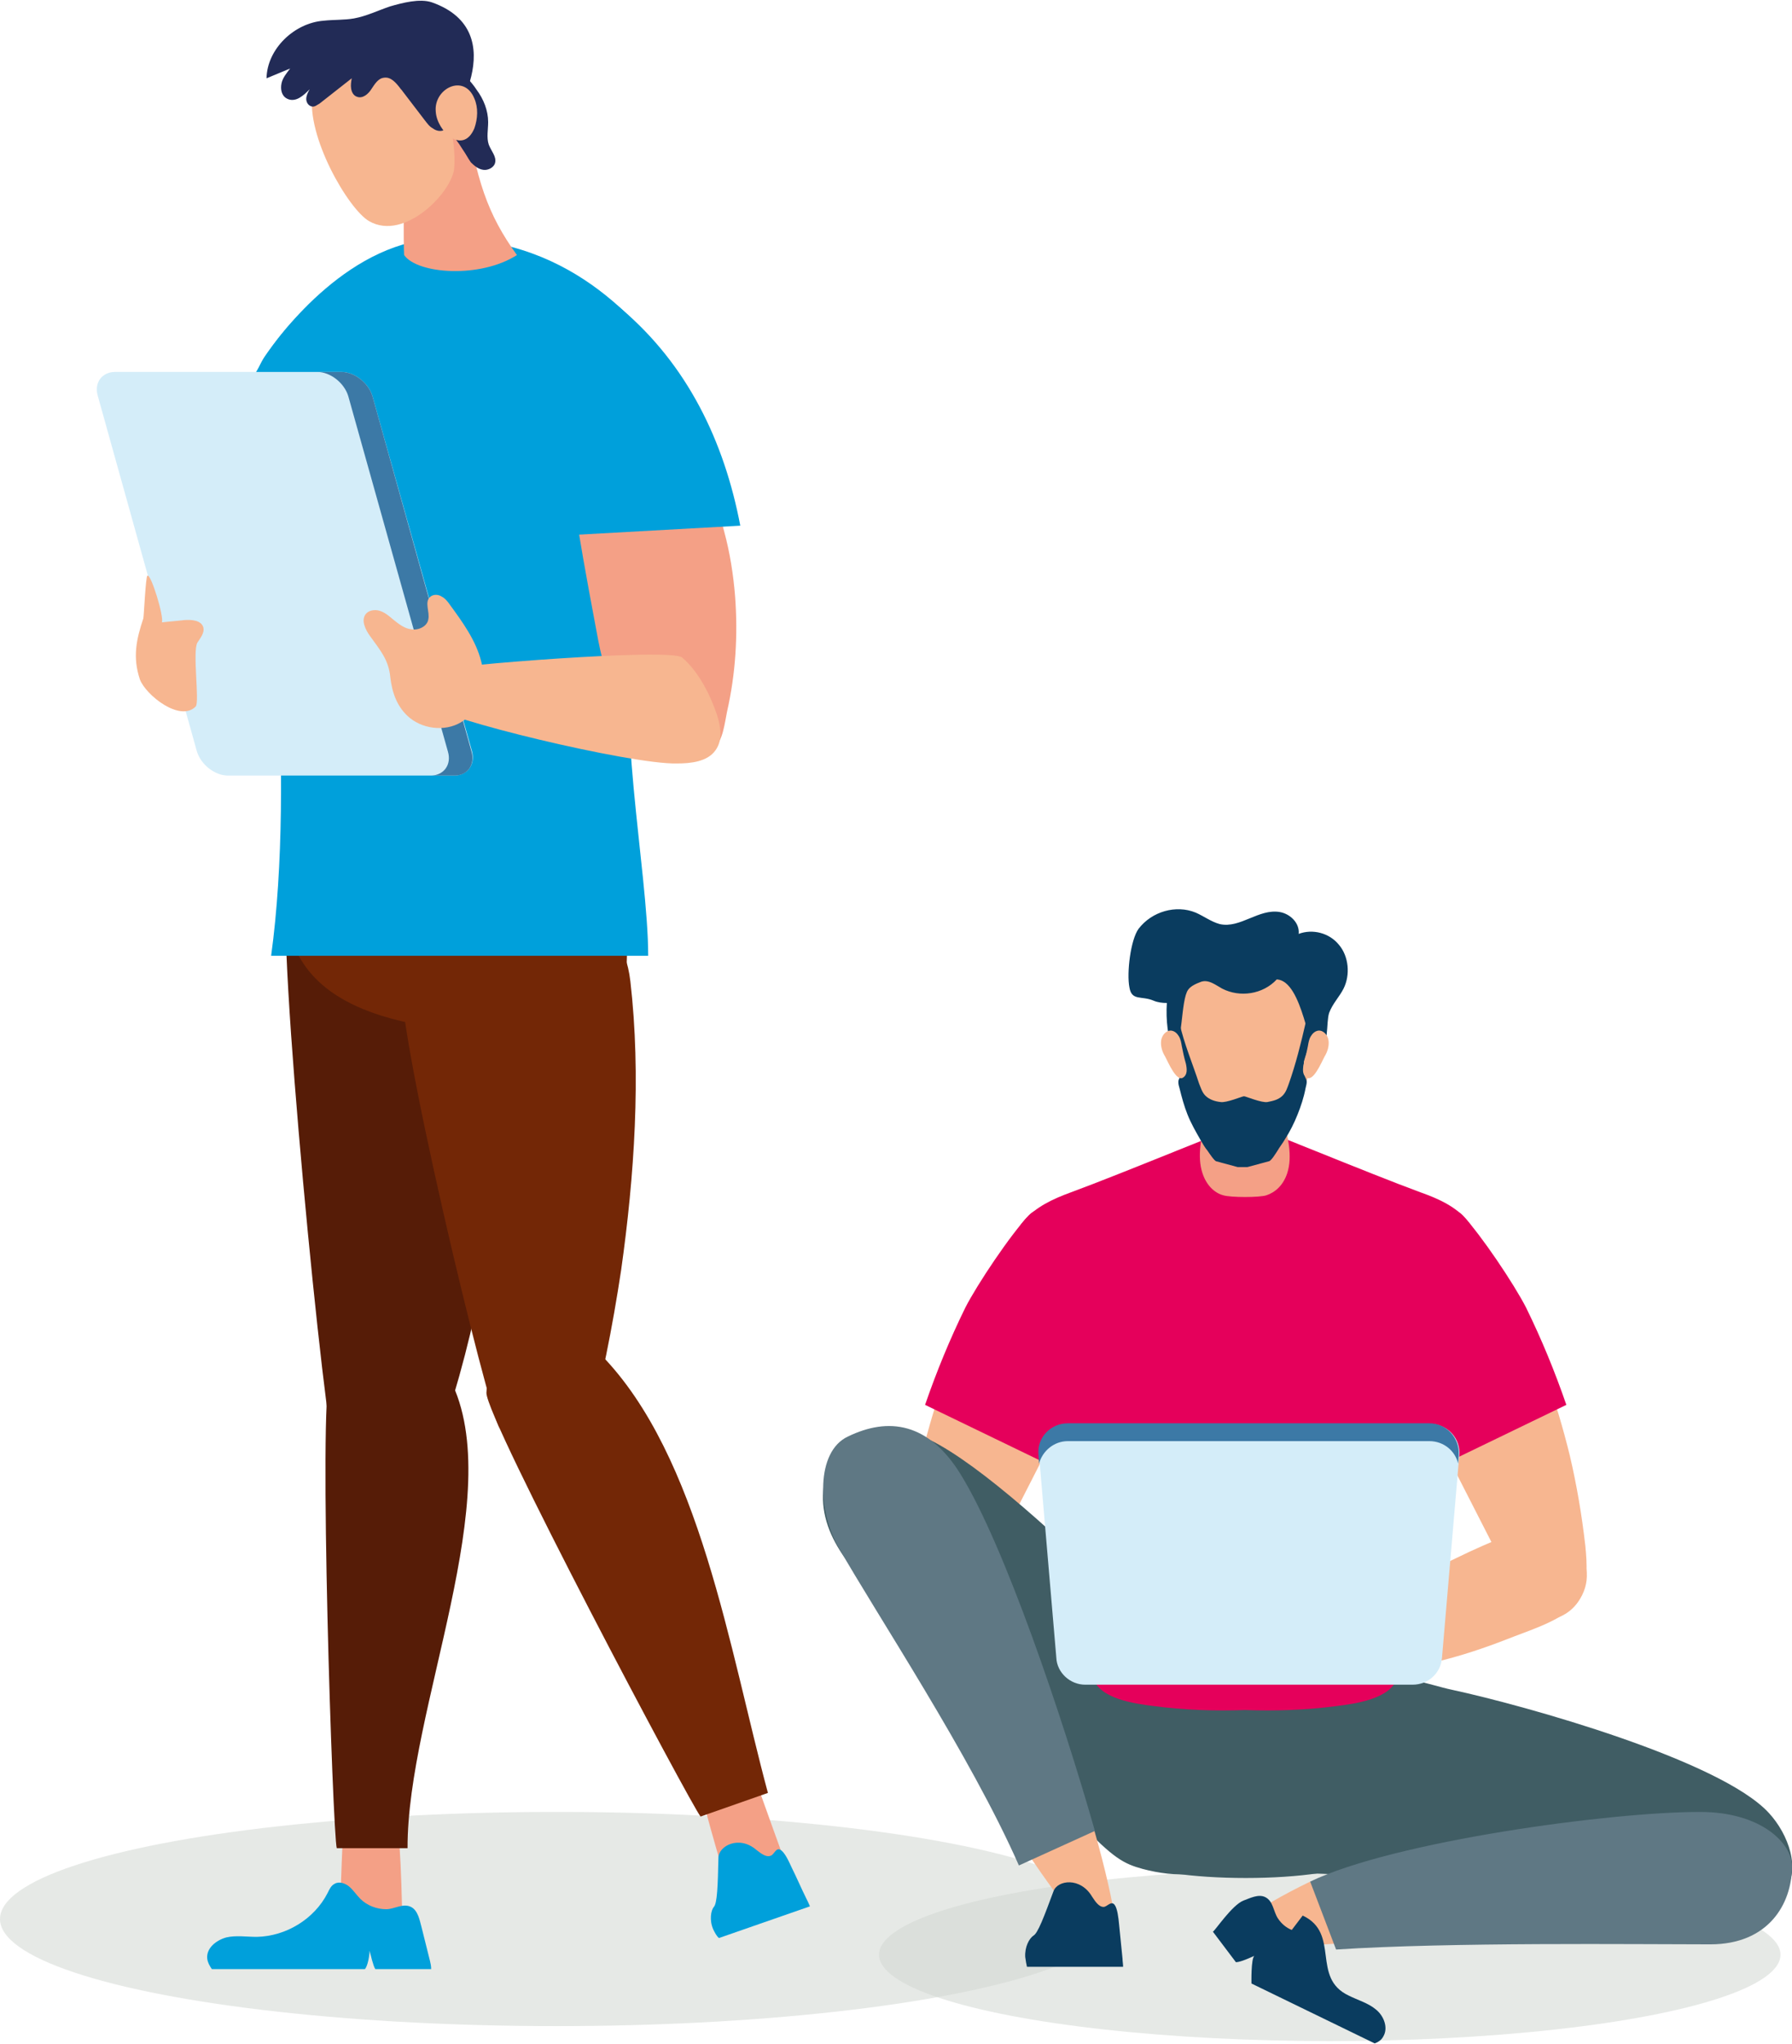 <?xml version="1.0" encoding="utf-8"?>
<!-- Generator: Adobe Illustrator 23.0.4, SVG Export Plug-In . SVG Version: 6.00 Build 0)  -->
<svg version="1.1" id="Layer_1" xmlns="http://www.w3.org/2000/svg" xmlns:xlink="http://www.w3.org/1999/xlink" x="0px" y="0px"
	 viewBox="0 0 311.3 355" style="enable-background:new 0 0 311.3 355;" xml:space="preserve">
<style type="text/css">
	.st0{opacity:0.55;fill-rule:evenodd;clip-rule:evenodd;fill:#D2D6D1;}
	.st1{fill:#F7B690;}
	.st2{fill-rule:evenodd;clip-rule:evenodd;fill:#E5005B;}
	.st3{fill-rule:evenodd;clip-rule:evenodd;fill:#405D64;}
	.st4{fill-rule:evenodd;clip-rule:evenodd;fill:#5F7884;}
	.st5{fill-rule:evenodd;clip-rule:evenodd;fill:#0A3C5F;}
	.st6{fill:#F4A086;}
	.st7{fill:#D4EDF9;}
	.st8{fill:#3C79A6;}
	.st9{fill-rule:evenodd;clip-rule:evenodd;fill:#561C07;}
	.st10{fill-rule:evenodd;clip-rule:evenodd;fill:#732706;}
	.st11{fill-rule:evenodd;clip-rule:evenodd;fill:#00A0DB;}
	.st12{fill-rule:evenodd;clip-rule:evenodd;fill:#18898D;}
	.st13{fill-rule:evenodd;clip-rule:evenodd;fill:#222B56;}
</style>
<g>
	<g>
		<ellipse class="st0" cx="231" cy="339.5" rx="78.3" ry="15"/>
		<ellipse class="st0" cx="96.7" cy="333.3" rx="96.7" ry="18.6"/>
		<g>
			<g>
				<path class="st1" d="M157.4,268.5c-0.3,3.1-0.5,6.3,0.9,9.1c1.4,2.7,5,4.6,7.7,3.1c1.5-0.8,2.4-2.5,3.2-4
					c4.4-8.7,8.9-17.4,13.3-26.1c3.7-7.2,7.4-14.8,6.9-22.8c-0.2-3.7-1.4-7.4-3.6-10.4c-2-2.6-6.2-6.7-9.1-3.7
					c-2.9,3-4.9,8.3-6.8,12c-4.3,8.6-7.5,17.7-9.8,27.1C158.9,257.9,158,263.2,157.4,268.5z"/>
				<path class="st2" d="M189.4,229.4c-0.2-4.1-1.5-8.2-4-11.5c-2.2-2.9-3.5-10.1-6.7-6.8c-3.2,3.4-8.9,11.9-11,16
					c-2.7,5.5-5,11.1-7,16.9l21.3,10.3C185.9,246.5,189.9,238.2,189.4,229.4z"/>
				<path class="st1" d="M158.1,267.9c2.2-2.6,5.9-3.5,9.3-3.2c3.4,0.4,6.5,1.9,9.6,3.3c5.6,2.7,11.3,5.4,16.9,8
					c5.8,2.8,11.6,5.5,17.4,8.3c0.9,0.4,1.9,1,2.2,1.9c0.3,1-0.4,2.1-1.3,2.7c-0.9,0.5-2,0.6-3.1,0.7c-8.7,0.5-17.5-0.4-26-2.4
					c-4.3-1-8.5-2.4-12.6-4c-3.5-1.4-8.5-2.9-11.4-5.5C156.4,275.3,155.7,270.8,158.1,267.9z"/>
			</g>
			<g>
				<path class="st3" d="M194.6,287.5c6.5-0.9,37.2-0.9,43.7,0c8.1,1.2,6.8,11.2,5.8,17.2c-1.1,6.5-2.5,13.6-7.3,18.1
					c-4.7,4.5-36.1,4.5-40.8,0c-4.8-4.6-6.2-11.6-7.3-18.1C187.7,298.6,186.5,288.6,194.6,287.5z"/>
				<path class="st3" d="M307.3,314.9c3.4,3.7,5.6,9.8,2.7,13.7c-2.5,3.3-71.9-3.2-82.1-3.2c-7.3-9.3-7-23.4,11.7-32.9
					c4-2,8.4,0.1,12.7,1C264.8,296.2,298.9,305.7,307.3,314.9z"/>
				<path class="st3" d="M157.3,248.7c-5-0.4-10.5,1.5-13,5.9c-2,3.6-1.6,8.1,0.1,11.9c1.7,3.8,4.5,6.9,7.2,10
					c39.7,44.3,40.3,46.3,46.9,48.1c11.3,3,24.9,0,14.9-26C211.9,294.4,169.8,249.8,157.3,248.7z"/>
				<path class="st1" d="M192.6,339.3c-2.6-1.5-7.9-8.3-14-17.3l11.5-4.1C193.9,331.3,195.4,341,192.6,339.3z"/>
				<path class="st4" d="M147.3,249.5c7-3.4,14-2.5,19.6,6.6c7.6,12.3,17.7,42.2,23.3,61.9l-13.2,6c-8.4-19.1-24.9-43.9-31.3-55.2
					C142,262.5,141.7,252.1,147.3,249.5z"/>
				<g>
					<path class="st1" d="M227.6,326.8l5.7,10.7c-8.6,0.6-15.4,0.7-18.3-0.5C212.1,335.8,217.9,331.5,227.6,326.8z"/>
					<path class="st4" d="M295.3,314.7c10.7,0,16,5.5,16,9.4c0,6.6-4.1,13.6-14.2,13.6c-12.9,0-45.2-0.4-65,0.9l-4.5-11.8
						C242.2,319.8,279.7,314.7,295.3,314.7z"/>
					<path class="st5" d="M210.7,335.5c0.4-0.2,3.3-4.6,5.3-5.4c1.1-0.4,2.6-1.2,3.8-0.6c1.4,0.7,1.4,2.5,2.2,3.7
						c0.6,0.9,1.4,1.6,2.4,2l1.9-2.5c6.6,3.1,1.4,10.8,8,13.9c1.6,0.8,3.4,1.3,4.7,2.4c1.4,1.1,2.2,3.2,1.3,4.7
						c-0.3,0.6-0.9,1-1.5,1.2l-21.4-10.4c0,0-0.1-4.3,0.5-4.8c-0.7,0.3-2.4,1.1-3.2,1.1L210.7,335.5z"/>
				</g>
				<path class="st5" d="M178.1,339.9c-0.1-1.8,0.7-3.2,1.4-3.7c0.8-0.4,1.9-3.4,3.5-7.7c0.7-2,4.7-2.5,6.7,0.9
					c0.7,1.1,1.3,1.8,2,1.8c0.6,0,1.3-1.1,1.9-0.4c0.5,0.6,0.7,2.3,0.8,3.4c0.2,2,0.4,4,0.6,6c0,0.4,0.1,0.9,0.1,1.4h-16.7
					C178.3,341.2,178.2,340.6,178.1,339.9z"/>
			</g>
			<g>
				<path class="st1" d="M275.4,268.5c0.3,3.1,0.5,6.3-0.9,9.1c-1.4,2.7-5,4.6-7.7,3.1c-1.5-0.8-2.4-2.5-3.2-4
					c-4.4-8.7-8.9-17.4-13.3-26.1c-3.7-7.2-7.4-14.8-6.9-22.8c0.2-3.7,1.4-7.4,3.6-10.4c2-2.6,6.2-6.7,9.1-3.7c2.9,3,4.9,8.3,6.8,12
					c4.3,8.6,7.5,17.7,9.8,27.1C273.9,257.9,274.8,263.2,275.4,268.5z"/>
				<path class="st2" d="M243.4,229.4c0.2-4.1,1.5-8.2,4-11.5c2.2-2.9,3.5-10.1,6.7-6.8c3.2,3.4,8.9,11.9,11,16
					c2.7,5.5,5,11.1,7,16.9l-21.3,10.3C246.9,246.5,242.9,238.2,243.4,229.4z"/>
				<path class="st1" d="M274.2,269.4c-2.2-2.6-5.9-3.5-9.3-3.2c-3.4,0.4-6.5,1.9-9.6,3.3c-5.6,2.7-11.3,5.4-16.9,8
					c-5.8,2.8-11.6,5.5-17.4,8.3c-0.9,0.4-1.9,1-2.2,1.9c-0.3,1,0.4,2.1,1.3,2.7c0.9,0.5,2,0.6,3.1,0.7c8.7,0.5,17.5-0.4,26-2.4
					c4.3-1,8.5-2.4,12.6-4c3.5-1.4,8.5-2.9,11.4-5.5C275.9,276.8,276.6,272.3,274.2,269.4z"/>
			</g>
			<path class="st2" d="M177.8,212.1c2.1-2.5,5.2-3.9,8.2-5c9-3.3,29.6-11.9,30.4-11.9c0.8,0,21.4,8.6,30.4,11.9
				c3.1,1.1,6.2,2.5,8.2,5c2.8,3.3,3.1,8.2,2.1,12.4c-1,4.2-3.2,8.1-5.1,12c-2.4,4.9-4.3,9.9-5.9,15.1c-2.8,9.4-4.2,19.2-4.1,29
				c0,3,1.6,8.1,0.7,10.9c-1.2,3.6-7.3,4.4-10.4,4.8c-5.3,0.7-10.7,0.9-16,0.7c-5.3,0.2-10.7,0-16-0.7c-3.1-0.4-9.2-1.2-10.4-4.8
				c-0.9-2.8,0.7-7.9,0.7-10.9c0-9.8-1.4-19.6-4.1-29c-1.5-5.2-3.5-10.3-5.9-15.1c-1.9-3.9-4.1-7.7-5.1-12
				C174.7,220.3,175,215.4,177.8,212.1z"/>
			<g>
				<path class="st6" d="M209.6,194.2c0.8-2.7,1.3-7.7,3-9.5c1-1.1,6.2-1.1,7.2,0c1.7,1.8,2.1,6.8,3,9.5c0.9,3,1.8,6.6,0.8,9.6
					c-0.7,2.1-2.1,3.3-3.6,3.8c-1.2,0.4-6.2,0.4-7.5,0c-1.5-0.4-2.9-1.7-3.6-3.8C207.9,200.8,208.7,197.2,209.6,194.2z"/>
				<path class="st1" d="M205.1,171.5c1.7-4.9,20.4-4.9,22.1,0c1.3,3.9,1.5,8.3,0.8,12.4c-0.7,3.9-2.3,7.4-4.5,10.3
					c-1.5,2-3.4,4.9-5.6,5.9h-3.4c-2.2-1-4.1-3.9-5.6-5.9c-2.2-2.9-3.8-6.4-4.5-10.3C203.6,179.8,203.8,175.4,205.1,171.5z"/>
				<path class="st5" d="M205.7,184.4c-0.2-1.2-0.7-2.2-1-3.4c-0.2-1.2-0.6-2.5,0.2-3.3c0.8,3.6,2.3,7.1,3.4,10.5
					c0.3,0.7,0.5,1.5,1.1,2.1c0.7,0.7,1.7,1,2.6,1.1c1,0.2,3.8-1,4.1-1c0.3,0,3.1,1.2,4.1,1c1-0.2,1.9-0.4,2.6-1.1
					c0.6-0.6,0.8-1.3,1.1-2.1c1.2-3.4,2.1-7,2.9-10.5c0.8,0.8,1,2.2,0.7,3.3c-0.2,1.2-0.7,2.2-1,3.4c0,0.1,0,0.2,0,0.3
					c-0.1,0.8-0.1,1.6,0.2,2.3c0.1,0.3,0.3,0.5,0.3,0.9c0,0.3-0.1,0.7-0.2,1.1c-0.3,1.6-0.8,3.1-1.4,4.6c-0.6,1.5-1.3,2.9-2.2,4.3
					c-0.4,0.7-0.9,1.3-1.3,2c-0.2,0.3-1.1,1.8-1.5,1.8l-3.7,1h-1.7l-3.7-1c-0.3,0-1.3-1.5-1.5-1.8c-0.5-0.6-0.9-1.3-1.3-2
					c-0.8-1.4-1.6-2.8-2.2-4.3c-0.6-1.5-1-3-1.4-4.6c-0.1-0.3-0.2-0.7-0.2-1.1c0-0.4,0.2-0.6,0.3-0.9c0.3-0.7,0.3-1.5,0.2-2.3
					C205.7,184.6,205.7,184.5,205.7,184.4z"/>
				<path class="st5" d="M197.8,161.3c2.3-3,6.5-4.2,9.9-2.8c1.4,0.6,2.7,1.6,4.2,2c1.8,0.4,3.5-0.3,5.2-1c1.7-0.7,3.4-1.4,5.2-1.1
					c1.8,0.3,3.5,1.9,3.3,3.8c2.4-0.9,5.3-0.2,7,1.9c1.7,2,2,5.2,0.8,7.6c-0.7,1.4-1.9,2.6-2.5,4.2c-0.6,1.8,0.1,6-2,6.8
					c-1.6,0.6-2.5-12.3-7.1-12.6c-2.4,2.6-6.4,3.2-9.5,1.6c-1.1-0.6-2.3-1.6-3.6-1.2c-0.8,0.3-1.8,0.7-2.3,1.4
					c-1.3,1.8-0.9,9.7-2.6,11.1c-0.9-2.8-1.3-5.8-1.1-8.8c-0.8,0-1.6-0.1-2.3-0.4c-2.1-0.9-3.8,0.1-4.2-2.3
					C195.7,169,196.4,163.2,197.8,161.3z"/>
				<path class="st1" d="M230.1,183.5c0.5-0.8,0.8-1.8,0.7-2.7c-0.1-1-0.9-1.9-1.8-1.8c-0.6,0.1-1,0.5-1.3,1
					c-0.3,0.5-0.4,1.1-0.5,1.7c-0.2,1-0.4,2-0.7,3c-0.2,0.9-0.3,1.9,0.4,2.4C228.1,188.1,229.6,184.4,230.1,183.5z"/>
				<path class="st1" d="M202.4,183.5c-0.5-0.8-0.8-1.8-0.7-2.7c0.1-1,0.9-1.9,1.8-1.8c0.6,0.1,1,0.5,1.3,1c0.3,0.5,0.4,1.1,0.5,1.7
					c0.2,1,0.4,2,0.7,3c0.2,0.9,0.3,1.9-0.4,2.4C204.4,188.1,202.9,184.4,202.4,183.5z"/>
			</g>
			<path class="st7" d="M188.5,292.6h56.9c2.7,0,4.9-2,5.1-4.7l3-35.1c0.3-3-2.1-5.5-5.1-5.5h-62.8c-3,0-5.3,2.6-5.1,5.5l3,35.1
				C183.6,290.5,185.9,292.6,188.5,292.6z"/>
			<path class="st8" d="M253.3,254.2c-0.5-2.2-2.5-3.9-5-3.9h-62.8c-2.4,0-4.4,1.7-5,3.9l-0.1-1.5c-0.3-3,2.1-5.5,5.1-5.5h62.8
				c3,0,5.3,2.6,5.1,5.5L253.3,254.2z"/>
		</g>
		<g>
			<path class="st9" d="M76.5,249.6c-1.3,3.8-3.1,8.1-6.5,9.2c-2.4,0.7-10-4-11.7-5.8c-1.7-1.9-10.6-92.7-8.3-98.2
				c3.1-7.4,37.7,2.8,38.4,15.7c0.9,16.4-1.2,33.9-4.4,50.2C82.2,230.5,79.7,240.2,76.5,249.6z"/>
			<path class="st6" d="M136.6,324c-3.2,1.7-6.9,2.7-10.5,2.8c-1.2-4.1-2.4-8.2-3.5-12.3c-0.1-0.5-0.3-1.1-0.2-1.6
				c0.2-0.8,0.9-1.3,1.6-1.7c2.6-1.5,6.8-3.1,8.1,0.3C133.6,315.7,135.1,319.9,136.6,324z"/>
			<path class="st6" d="M69.9,333.9c-3.6,0.5-7.4,0.2-10.9-0.9c0.2-4.3,0.3-8.5,0.5-12.8c0-0.5,0-1.1,0.3-1.6c0.4-0.7,1.2-0.9,2-1.1
				c2.9-0.5,7.4-0.7,7.6,3C69.7,325.1,69.8,329.5,69.9,333.9z"/>
			<path class="st9" d="M57.3,239.2c3.6-7.5,14.2-12.7,20.9,0.4c10.2,20-7.5,57.3-7.4,81.4H58.5C57.8,318.6,55.3,243.4,57.3,239.2z"
				/>
			<path class="st10" d="M104.5,176.9c-3,2.4-7,2.7-10.7,2.7c-30.8,0-44.3-7.3-44.3-24.1c0-15.2,31.9-12.2,46.3-7.5
				c3.1,1,7.6,2,9.7,4.9C108.5,157.1,111.8,171.1,104.5,176.9z"/>
			<path class="st6" d="M62.4,77.3c-1,14.1-3.8,28.6-11.7,40.4c-1.7,2.5-4.2,5.2-7.2,4.8c-1.8-0.2-3.3-1.4-4.3-2.9
				c-1-1.5-1.4-3.3-1.7-5c-2.6-13.8,1.6-27.9,5.8-41.3c1.7-5.5,4-15.3,9.7-18.3c5.9-3.1,8.8,6.5,9.3,10.4
				C62.8,69.3,62.7,73.4,62.4,77.3z"/>
			<path class="st11" d="M63.1,57.2c-0.3-2.3-0.9-5.1-3.1-6.1c-2.3-1.1-4.8,0.5-6.5,2.1c-10.8,9.7-14.9,23.4-16.9,38.1l25.9,1.6
				C64.3,81.2,64.5,69.2,63.1,57.2z"/>
			<path class="st10" d="M101.9,249.6c-1,3.8-2.6,8.1-6,9.2c-2.3,0.7-7.3-8.9-9.1-10.8c-1.8-1.9-19-73.1-16.9-78.7
				c2.7-7.4,9.4-12.2,16.4-13.3c10.1-1.6,21.7,1.5,23.2,14.4c1.9,16.4,0.7,33.9-1.6,50.2C106.4,230.5,104.5,240.2,101.9,249.6z"/>
			<path class="st1" d="M27,115.6c-0.7,1.6,0,3.6,1.3,4.8c1.3,1.2,10.4,5.5,19.4,1.5c4.5-2,5.2-6.3,3.6-10.4
				C49.2,105.8,27.9,113.6,27,115.6z"/>
			<path class="st10" d="M84.5,241.9c0.3-8.1,9.2-17.5,19.9-6.6c17.2,17.6,22.3,51.2,29,76.1l-11.7,4.1
				C120.1,313.6,84.4,246.4,84.5,241.9z"/>
			<path class="st11" d="M110.7,108.7c4.2-13.5,9.4-30.1,7-44.2c-5.7-7-17.4-23.1-40.5-23.1c-16.2,0-28.4,16.4-31.2,20.5
				c-3.1,4.6-2,11.2-1.2,16.6c1.7,11.4,6.6,56.3,2.3,87.5h65.5C112.6,151.2,106.5,122.2,110.7,108.7z"/>
			<path class="st6" d="M125.8,92.3c-3.2-12.4-10.2-23.8-19.7-32.3c-1.7-1.5-4-3.1-6.1-2.2c-1.2,0.5-1.9,1.6-2.3,2.9
				c-0.3,1.2-0.3,2.5-0.3,3.7c0.6,14.6,3.2,29.1,5.9,43.5c0.8,4.4,1.6,8.9,3.6,13c1.9,4.1,5.1,7.8,9.3,9.4c2.2,0.8,5.8,1.3,7.8-0.3
				c1.6-1.3,1.9-4.5,2.3-6.4c1.5-6.6,1.9-13.3,1.4-20C127.4,99.8,126.8,96,125.8,92.3z"/>
			<path class="st12" d="M129.5,96.9c0,0.1,0,0.2,0,0.3C129.5,97.1,129.5,97,129.5,96.9z"/>
			<path class="st11" d="M97.1,57.2c0.1-2.3,0.6-5.1,2.7-6.1c2.2-1.1,6.4,1,8.2,2.6c11.4,9.7,17.8,22.9,20.6,37.6l-28.8,1.6
				C97.4,81.2,96.4,69.2,97.1,57.2z"/>
			<g>
				<path class="st6" d="M70.8,25.2c1.6-7,6.9-8.6,9.9-6.9c2,13.1,4,18.9,9.1,26c-6.4,4.1-17.3,3.3-19.6,0
					C70.1,43.2,70,28.8,70.8,25.2z"/>
				<path class="st1" d="M71.1,8.7c-6.3-4.4-15.4-0.6-16.8,7.5c-1.2,7.4,6.2,20.1,9.8,22.2c6.2,3.6,14.5-5.1,14.8-9.2
					C79.4,23.2,76.5,12.4,71.1,8.7z"/>
				<path class="st13" d="M75.6,10.3c0.5-0.3,1.2-0.3,1.7-0.1c0.5,0.2,1,0.6,1.4,1c1.5,1.4,3,2.7,4.1,4.4c1.2,1.6,2,3.6,2,5.6
					c0,1.3-0.3,2.7,0.1,3.9c0.4,1.1,1.4,2.1,1.1,3.2c-0.2,0.8-1.2,1.3-2,1.2c-0.9-0.1-1.6-0.7-2.2-1.3c-0.5-0.7-0.9-1.5-1.4-2.2
					c-1.5-2.5-3.6-4.5-5.1-7c-1.5-2.4-2.4-5.7-1-8.2L75.6,10.3z"/>
				<path class="st13" d="M46.3,13.6c1.4-0.6,2.7-1.1,4.1-1.7c-0.6,0.8-1.3,1.6-1.5,2.6c-0.2,1,0,2.1,0.9,2.6
					c0.7,0.4,1.5,0.3,2.2-0.1c0.7-0.4,1.2-0.9,1.8-1.5c-0.3,0.5-0.6,1.1-0.6,1.7c0,0.6,0.4,1.2,1,1.3c0.5,0.1,0.9-0.3,1.3-0.5
					c1.9-1.5,3.7-2.9,5.6-4.4c-0.1,0.6-0.2,1.2-0.1,1.8c0.1,0.6,0.4,1.2,1,1.4c1,0.4,2-0.5,2.5-1.3c0.6-0.9,1.2-1.9,2.2-2
					c1.2-0.2,2.1,0.9,2.8,1.8c0.1,0.2,0.3,0.3,0.4,0.5c1.3,1.7,2.6,3.4,3.9,5.1c0.4,0.5,0.8,1.1,1.4,1.4c0.5,0.4,1.3,0.6,1.9,0.3
					c1-0.4,12.4-17.1-2.1-22.2c-2.1-0.7-5.1,0.1-7.2,0.7c-2.1,0.7-4.1,1.7-6.3,2.1c-1.7,0.3-3.5,0.2-5.3,0.4
					C51.1,4,46.4,8.5,46.3,13.6z"/>
				<path class="st1" d="M82.4,17.1c0.7,1.6,0.6,3.5,0,5.2c-2,4.7-6.5,0.5-6.7-2.9C75.3,15.4,80.6,12.7,82.4,17.1z"/>
			</g>
			<path class="st11" d="M36,340.2c-0.2-1.8,1.5-3.2,3.3-3.7c1.7-0.4,3.5-0.1,5.3-0.1c5.1-0.1,10-3.1,12.3-7.6
				c0.3-0.6,0.6-1.3,1.2-1.6c0.8-0.5,1.9-0.1,2.6,0.5c0.7,0.6,1.2,1.4,1.9,2.1c1.2,1.2,2.9,1.8,4.5,1.8c1.4,0,2.9-1.1,4.3-0.4
				c1.2,0.6,1.5,2.3,1.8,3.4c0.5,2,1,4,1.5,6c0.1,0.4,0.2,0.9,0.2,1.4h-9.7c-0.4-0.6-0.8-2.5-1-3.2c0,0.8-0.3,2.6-0.8,3.2H36.8
				C36.4,341.4,36.1,340.9,36,340.2z"/>
			<path class="st11" d="M123.9,335.1c-0.7-1.6-0.4-3.3,0.1-3.9c0.6-0.6,0.7-3.8,0.8-8.5c0-2.1,3.6-4,6.6-1.4c1,0.8,1.8,1.3,2.5,1
				c0.6-0.2,0.9-1.5,1.7-1c0.7,0.4,1.4,1.9,1.9,3c0.9,1.8,1.7,3.7,2.6,5.5c0.2,0.4,0.4,0.8,0.6,1.3l-15.8,5.5
				C124.5,336.3,124.2,335.7,123.9,335.1z"/>
			<g>
				<path class="st7" d="M78.9,134.7H39.6c-2.3,0-4.7-1.9-5.4-4.2L17,68.8c-0.7-2.3,0.7-4.2,3-4.2h39.3c2.3,0,4.7,1.9,5.4,4.2
					l17.3,61.7C82.6,132.8,81.2,134.7,78.9,134.7z"/>
				<path class="st8" d="M81.9,130.5L64.7,68.8c-0.7-2.3-3.1-4.2-5.4-4.2h-4.2c2.3,0,4.7,1.9,5.4,4.2l17.3,61.7
					c0.7,2.3-0.7,4.2-3,4.2h4.2C81.2,134.7,82.6,132.8,81.9,130.5z"/>
			</g>
			<path class="st1" d="M76.3,116.4c-1.9,1.2-2.2,4.1-1.2,6.2c1,2.1,34.4,10.2,42.5,10c2.4,0,5.3-0.3,6.7-2.3
				c1.3-1.8,0.9-4.2,0.2-6.3c-1.2-3.5-3.2-7.4-6-9.8C116.5,112.5,77.6,115.6,76.3,116.4z"/>
			<path class="st1" d="M64.3,110.5c-0.8-1.1-1.6-2.7-0.8-3.8c0.5-0.7,1.6-0.9,2.5-0.6c0.9,0.3,1.6,0.9,2.3,1.5c1,0.8,2,1.6,3.2,1.7
				c1.2,0.2,2.7-0.5,2.9-1.7c0.3-1.3-0.7-3,0.3-3.9c0.5-0.5,1.4-0.5,2-0.1c0.6,0.3,1.1,0.9,1.5,1.5c2.2,3,4.5,6.2,5.4,9.8
				s0.1,8-3,10.2c-2.7,2-6.8,1.7-9.4-0.4c-2.2-1.8-3.1-4.4-3.4-7.1C67.5,114.6,66.1,113,64.3,110.5z"/>
			<path class="st1" d="M24.9,107.4c0.1-0.4,0.4-7.2,0.7-7.4c0.6-0.5,3,7.4,2.5,8.1c1.7-0.2,2.2-0.2,3.9-0.4c1.2-0.1,2.9,0,3.3,1.2
				c0.3,1-0.5,1.9-1,2.7c-0.9,1.5,0.4,10.3-0.3,11.1c-2.7,2.8-8.7-2-9.7-4.7C23,114.1,23.7,111,24.9,107.4z"/>
		</g>
	</g>
</g>
</svg>
